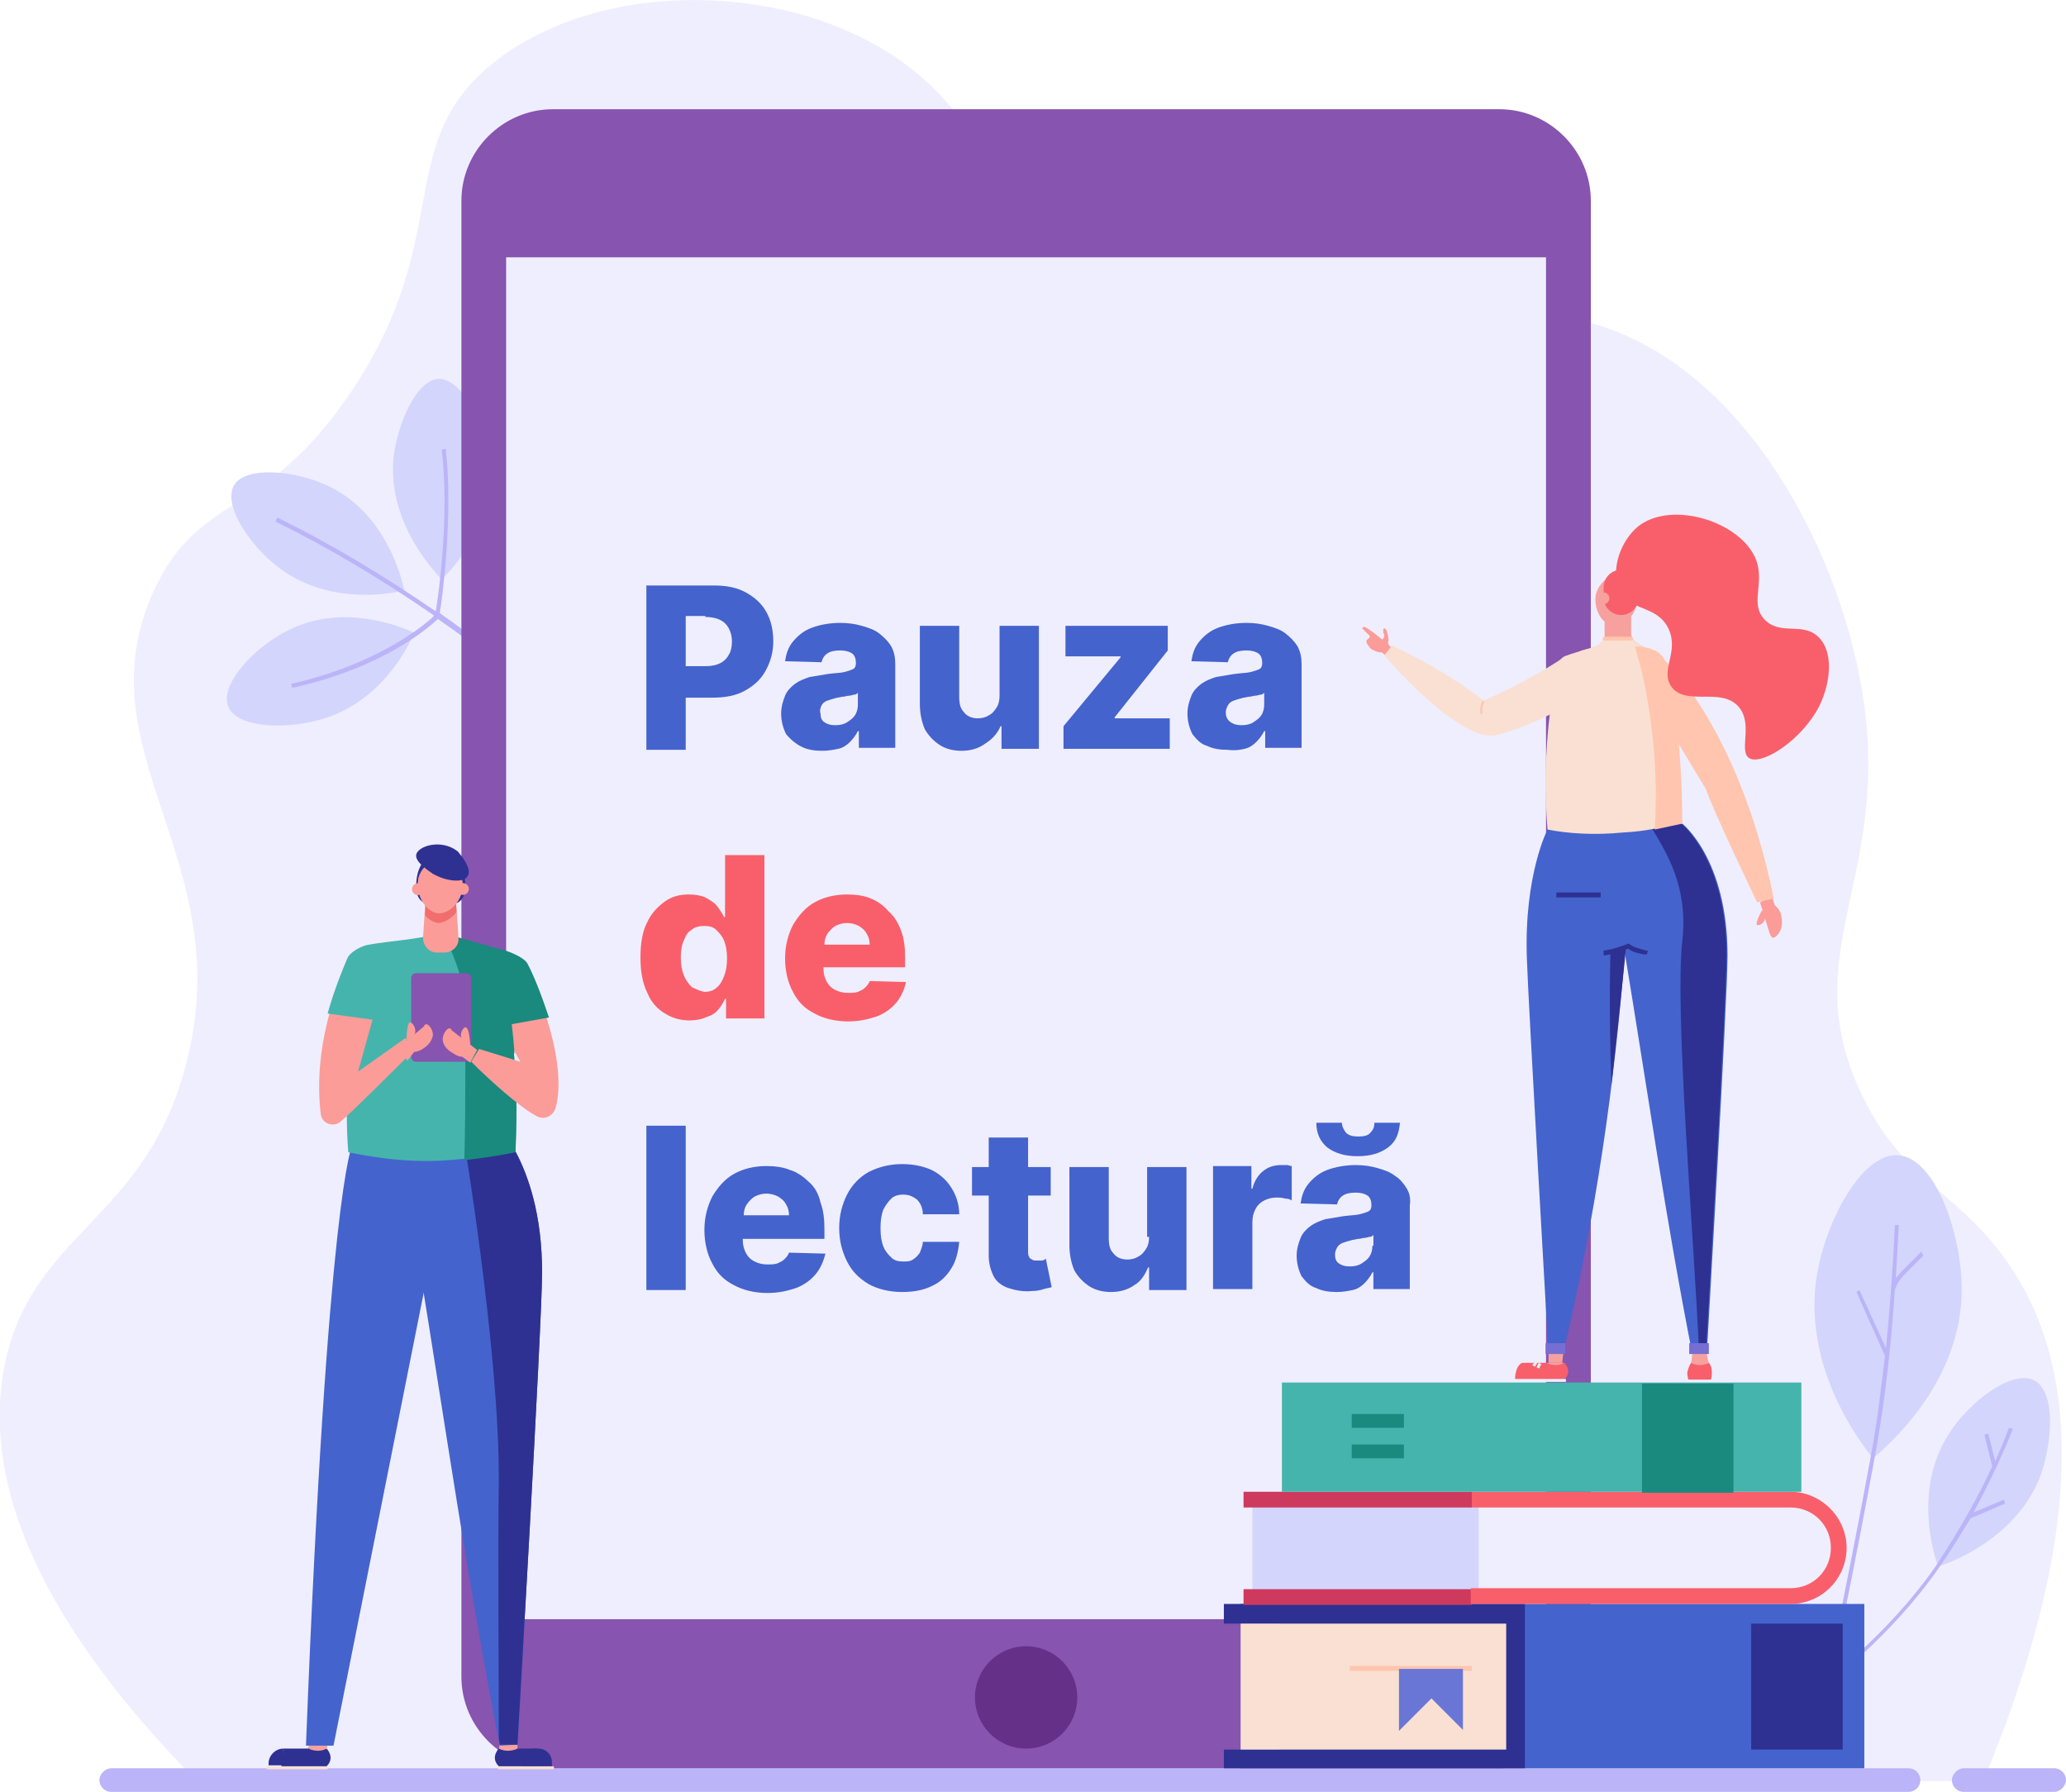 <?xml version="1.0" encoding="utf-8"?>
<!-- Generator: Adobe Illustrator 21.0.0, SVG Export Plug-In . SVG Version: 6.00 Build 0)  -->
<svg version="1.1" id="Ñëîé_1" xmlns="http://www.w3.org/2000/svg" xmlns:xlink="http://www.w3.org/1999/xlink" x="0px" y="0px"
	 viewBox="0 0 210 182.1" style="enable-background:new 0 0 210 182.1;" xml:space="preserve">
<style type="text/css">
	.st0{fill:#EFEEFE;}
	.st1{fill:#D3D5FC;}
	.st2{fill:#BBB4F8;}
	.st3{fill:#8754AF;}
	.st4{fill:#653087;}
	.st5{fill:#F6A19E;}
	.st6{fill:#F9E0D2;}
	.st7{fill:#FFC5AE;}
	.st8{fill:#FB9C98;}
	.st9{fill:#4463CD;}
	.st10{fill:#2D2B2C;}
	.st11{fill:#2E3192;}
	.st12{fill:#F95F6A;}
	.st13{fill:#E1EEF7;}
	.st14{fill:#766ED3;}
	.st15{fill:none;stroke:#1894A8;stroke-width:1.492;stroke-miterlimit:10;}
	.st16{fill:#CE3A5E;}
	.st17{fill:#45B4AD;}
	.st18{fill:#1A897E;}
	.st19{fill:#6A76D5;}
	.st20{fill:#F26D6D;}
</style>
<g>
	<path class="st0" d="M201.6,181c11.6-28,8.6-43,3.2-51.6c-5.3-8.4-11.5-9-15.9-18.9c-6-13.4,2.7-21,0.7-38
		c-1.7-14.6-11-33.5-25.8-39c-17.7-6.6-28.6,11.4-45.6,5C101.6,32.1,105.6,12,86.7,3.4C75-2,58.6-1.1,49.3,7.1
		c-9.1,8.1-3.3,17.4-13.6,32.7c-8.8,13.1-15.3,10.1-20,20.1c-7.7,16.5,8.7,27.4,3.2,48.3c-4.2,16.1-15.9,17-18.5,30.9
		C-1.5,149.5,2.5,163.2,20,181C80.5,181,141.1,181,201.6,181z"/>
	<g>
		<g>
			<g>
				<path class="st1" d="M197,159.2c-0.5-1.4-2.5-7.9,1.1-13.5c2.1-3.3,6.5-6.6,8.7-5.4c2.2,1.2,1.8,6.3,0.6,9.7
					C205,156.2,198.6,158.7,197,159.2z"/>
			</g>
			<path class="st2" d="M203.7,152.4l-3.1,1.3c2.6-4.8,4-8.5,4-8.5l-0.4-0.1c0,0-0.5,1.4-1.4,3.4l-0.7-2.8l-0.4,0.1l0.8,3.2
				c-1.2,2.7-3.2,6.3-5.7,10.1c-4.9,7.1-11.8,12.2-11.8,12.2l0.2,0.3c0.1-0.1,7-5.2,11.9-12.3c1.2-1.7,2.2-3.4,3.2-5l3.5-1.5
				L203.7,152.4z"/>
		</g>
		<path class="st1" d="M190.4,148.2c1.6-1.4,9.1-7.8,9-17.4c-0.1-5.8-2.8-13.2-6.5-13.4c-3.6-0.2-7.1,6.4-8.1,11.5
			C182.9,138.4,188.9,146.4,190.4,148.2z"/>
		<path class="st2" d="M195.3,127.2l-1.7,1.7c-0.3,0.3-0.6,0.6-0.9,1c0.2-3.3,0.3-5.4,0.3-5.4l-0.4,0c0,0.1-0.2,5.5-0.9,12.5
			l-2.7-5.9l-0.3,0.2l2.9,6.5c-0.4,3.3-0.8,6.9-1.5,10.5c-2.1,11.5-4.5,22.8-4.5,22.9l0.4,0.1c0-0.1,2.4-11.4,4.5-22.9
			c1.2-6.3,1.8-12.7,2.1-17.3l0,0c0.2-0.7,0.7-1.3,1.2-1.8l1.7-1.7L195.3,127.2z"/>
	</g>
	<g>
		<path class="st2" d="M194,182.1H11.3c-0.7,0-1.2-0.6-1.2-1.2s0.6-1.2,1.2-1.2H194c0.7,0,1.2,0.6,1.2,1.2S194.7,182.1,194,182.1z"
			/>
	</g>
	<g>
		<path class="st2" d="M208.8,182.1h-9.2c-0.7,0-1.2-0.6-1.2-1.2s0.6-1.2,1.2-1.2h9.2c0.7,0,1.2,0.6,1.2,1.2
			S209.4,182.1,208.8,182.1z"/>
	</g>
	<g>
		<g>
			<path class="st1" d="M41.1,60c-0.3-1.4-1.9-7.7-7.5-10.5c-3.4-1.7-8.6-2.2-9.8-0.2c-1.2,2,1.6,6.1,4.3,8.2
				C33.1,61.5,39.5,60.4,41.1,60z"/>
		</g>
		<g>
			<path class="st1" d="M44.9,58.9c1-1,5.5-5.7,4.8-12c-0.4-3.8-2.7-8.4-5.1-8.4c-2.3,0.1-4.2,4.6-4.6,8
				C39.4,52.9,43.8,57.7,44.9,58.9z"/>
		</g>
		<g>
			<path class="st1" d="M42.1,64.3c-1.3-0.6-7.3-3.1-12.9-0.2c-3.4,1.7-6.9,5.5-6,7.7c0.9,2.2,5.8,2.3,9.1,1.4
				C38.6,71.6,41.5,65.8,42.1,64.3z"/>
		</g>
		<path class="st2" d="M54.9,70.2c-3.3-2.8-6.7-5.4-10.2-7.9c0.2-1.1,1.4-9.8,0.6-16.7l-0.4,0.1c0.8,6.5-0.3,14.6-0.6,16.4
			c-0.1,0-0.1-0.1-0.2-0.1c-5.1-3.5-10.4-6.7-15.9-9.4l-0.2,0.4c5.5,2.7,10.8,5.9,15.9,9.4c0.1,0.1,0.2,0.1,0.2,0.2
			c-0.9,0.9-5.7,4.9-14.5,6.9l0.1,0.4c9.2-2,14-6.2,14.8-7c3.5,2.4,6.9,5.1,10.1,7.9L54.9,70.2z"/>
	</g>
	<path class="st3" d="M56.2,179.7h96.2c5.1,0,9.3-4.2,9.3-9.3v-150c0-5.1-4.2-9.3-9.3-9.3H56.2c-5.1,0-9.3,4.2-9.3,9.3v150
		C46.9,175.5,51.1,179.7,56.2,179.7z"/>
	
		<rect x="51.5" y="26.2" transform="matrix(-1 -1.224647e-16 1.224647e-16 -1 208.646 190.749)" class="st0" width="105.7" height="138.4"/>
	<circle class="st4" cx="104.3" cy="172.5" r="5.2"/>
	<g>
		<path class="st5" d="M165.8,64.5l0-2.7l-2.7-0.1l0,3c-0.1,0.5-0.7,1-1.2,1.1l-0.9,0.3c0.1,0.8,0.9,2.7,1.8,2.8
			c1.5,0.2,3.4-2.4,4.3-3.2l0,0C166.5,65.6,165.9,65,165.8,64.5z"/>
		<path class="st6" d="M161.9,65.8l-0.9,0.3c0,0,0,0.1,0,0.1h5.6c0.2-0.2,0.3-0.3,0.4-0.5c-0.4-0.1-0.9-0.5-1.1-0.9h-2.9
			C162.9,65.3,162.4,65.6,161.9,65.8z"/>
		<path class="st7" d="M165.8,65.1h-2.7c-0.1,0-0.2-0.1-0.2-0.2l0,0c0-0.1,0.1-0.2,0.2-0.2h2.7c0.1,0,0.2,0.1,0.2,0.2l0,0
			C166,65,165.9,65.1,165.8,65.1z"/>
		<path class="st8" d="M140.9,66.7c-0.1-0.1-0.1-0.1-0.2-0.2c-0.1-0.1-0.2-0.2-0.3-0.2c-0.4,0-0.8-0.2-1.1-0.4
			c-0.1-0.1-0.2-0.3-0.3-0.4c0-0.1-0.1-0.1-0.1-0.2c0-0.1,0-0.2,0-0.2c0-0.1,0.1-0.1,0.2-0.2c0.1-0.1,0.2-0.2,0.1-0.3
			c0-0.1-0.1-0.1-0.1-0.1c-0.1-0.1-0.4-0.4-0.6-0.6c-0.1-0.1,0.1-0.2,0.2-0.2c0.6,0.3,1.3,0.9,1.8,1.3c0.1-0.1,0.2-0.2,0.2-0.4
			c0-0.1,0-0.2-0.1-0.3c0-0.1,0-0.2,0-0.3s0.1-0.2,0.2-0.1c0.1,0,0.1,0.2,0.2,0.3c0,0.2,0.1,0.4,0.1,0.5c0,0.2,0.1,0.3,0,0.5
			c0,0.1,0,0.2,0,0.2c0,0.1,0.1,0.1,0.1,0.2c0.1,0.1,0.3,0.2,0.4,0.4C141.4,66.1,141.1,66.4,140.9,66.7z"/>
		<path class="st5" d="M172,137.4c0,0,0,0.6-0.1,1.1c-0.2,0.4,1.2,0.5,1.2,0.5s0.6-0.5,0.6-0.5s-0.2-0.5-0.2-1.1"/>
		<rect x="157" y="138.5" class="st5" width="2" height="0.5"/>
		<path class="st8" d="M180.1,91.1l0.3,0.9c0,0,0.4,0.3,0.6,0.8c0,0.1,0.3,0.9,0,1.7c-0.2,0.4-0.5,0.8-0.8,0.8
			c-0.3-0.1-0.4-0.8-0.4-0.7l0,0l-0.9-2.9L180.1,91.1z"/>
		<path class="st8" d="M179.1,92.5c-0.6,1.1-0.6,1.5-0.5,1.5c0.1,0.1,0.7-0.1,0.8-0.6C179.5,93.1,179.3,92.8,179.1,92.5z"/>
		<path class="st7" d="M168.8,66.7c0,0,7.8,6.6,11.5,24.6l-1.7,0.4c0,0-4.6-9.6-5.2-11.5l-7.1-11.8L168.8,66.7z"/>
		<path class="st9" d="M171,83.7c0,0,4.6,3.6,4.6,13.4c0,4.4-2.1,40.3-2.1,40.3l-1.5,0.1c-2.7-13.7-4.6-27.1-6.9-41
			c-0.3,0-1.9-0.2-2.2-0.5c-0.6-0.7,0-2,0-2.6c-0.1-2.2-0.1-7.3,0.1-9.2C164.7,84.3,169.3,83.8,171,83.7z"/>
		<path class="st9" d="M157.3,84.3c0,0-2.4,4.6-2.1,13.1c0.1,3.7,2.2,40.2,2.2,40.2c0.3,0,0.5,0.1,0.8,0.1c0.2-0.1,0.6,0.1,0.7-0.2
			c3.3-14,5.2-27,6.3-41.1c-0.2-3-1-9.3-1.2-12.3L157.3,84.3z"/>
		<path class="st10" d="M155.2,86.3"/>
		<path class="st11" d="M171,95.6c-0.8,7.3,1.2,30.2,1.7,41.8l0.7,0c0,0,2.1-35.9,2.1-40.3c0-9.8-4.6-13.4-4.6-13.4
			c-0.7,0.1-1.8,0.2-3.1,0.3C169.5,86.8,171.6,90.2,171,95.6z"/>
		<path class="st6" d="M157.3,84.3c-0.3-3.5-0.3-7.7,0.3-12.3c0.2-1.5,0.4-2.9,0.7-4.3c0.1-0.5,0.5-1,1-1.1c0.5-0.2,1-0.3,1.5-0.5
			c2.3-0.7,4.7-0.8,7-0.2l0,0c0.8,0.2,1.4,0.8,1.5,1.6c0.5,2.3,0.9,4.8,1.2,7.5c0.3,3.1,0.4,6,0.4,8.6c-1.6,0.4-3.6,0.9-5.9,1
			C162,84.9,159.3,84.7,157.3,84.3z"/>
		<path class="st5" d="M163.2,58.9c-0.1,0.1-0.8,0.6-1,1.6c-0.2,1.3,0.5,2.9,1.8,3.1c1.2,0.1,2.3-1.2,2.4-2.5
			c0.1-1.1-0.6-2.4-1.6-2.6C164,58.3,163.4,58.7,163.2,58.9z"/>
		
			<ellipse transform="matrix(8.520143e-02 -0.996 0.996 8.520143e-02 91.726 221.442)" class="st5" cx="166.5" cy="60.8" rx="0.6" ry="0.6"/>
		<path class="st6" d="M161.5,70.5c0,0-5.5,3.3-9.4,4.2c-3.7,0.9-11.4-8.1-11.4-8.1l0.8-1c0,0,5.1,2.3,9.3,5.6c0,0,4.5-1.9,8.3-4.5
			L161.5,70.5z"/>
		<path class="st12" d="M159,138.5c0,0,0.9,0.8,0,1.7h-5.2c0-0.1-0.1-0.6,0.2-1.1c0.2-0.4,0.6-0.6,0.7-0.6c0.8,0,1.7,0,2.5,0
			C157.2,138.5,158.1,139,159,138.5z"/>
		
			<rect x="153" y="140.2" transform="matrix(-1 -1.224647e-16 1.224647e-16 -1 312.171 280.637)" class="st0" width="6.1" height="0.3"/>
		<path class="st0" d="M154.7,138.5c-0.8,0-1.5,0.7-1.5,1.5v0.2h0.8c0-0.2,0-0.5,0.1-0.8C154.2,138.9,154.5,138.6,154.7,138.5z"/>
		<polygon class="st5" points="157.4,137.5 157.4,138.5 158.8,138.5 158.9,137.5 		"/>
		<rect x="171.5" y="140.2" class="st0" width="2.5" height="0.3"/>
		<path class="st12" d="M174,139.4c0-0.5-0.2-0.8-0.3-0.9c0,0-0.9,0.5-1.8,0c-0.1,0.1-0.3,0.5-0.4,1c0,0.3,0.1,0.6,0.1,0.7
			c0.8,0,1.6,0,2.3,0C174,140,174,139.7,174,139.4z"/>
		<g>
			<path class="st7" d="M150.5,72.6c-0.1-0.5,0-1,0.2-1.4l0.2,0.1c-0.2,0.3-0.3,0.8-0.2,1.2L150.5,72.6z"/>
		</g>
		<g>
			
				<rect x="155.7" y="138.6" transform="matrix(0.534 -0.846 0.846 0.534 -44.642 196.452)" class="st13" width="0.5" height="0.3"/>
		</g>
		<g>
			
				<rect x="156.2" y="138.6" transform="matrix(0.448 -0.894 0.894 0.448 -37.707 216.496)" class="st13" width="0.5" height="0.3"/>
		</g>
		<rect x="157.1" y="136.5" class="st14" width="2" height="1.1"/>
		<rect x="171.7" y="136.5" class="st14" width="2" height="1.1"/>
		<rect x="158.2" y="90.7" class="st11" width="4.5" height="0.5"/>
		<path class="st15" d="M178.5,88.8"/>
		<path class="st15" d="M178.6,89.2"/>
		<g>
			<path class="st11" d="M163,97.1l0-0.5c0.9-0.1,1.7-0.4,2.5-0.7l0.1,0l0.1,0.1c0.4,0.3,1,0.4,1.6,0.6l0.2,0l-0.1,0.4l-0.2,0
				c-0.6-0.1-1.2-0.2-1.7-0.6C164.7,96.7,163.9,97,163,97.1z"/>
		</g>
		<path class="st11" d="M163.7,96.8c0,0-0.2,6,0.1,13.4c0,0,1.2-10.8,1.5-14.2L163.7,96.8z"/>
		<path class="st12" d="M164.8,62.5L164.8,62.5c-1,0-1.8-0.8-1.8-1.8v-1c0-1,0.8-1.8,1.8-1.8l0,0c1,0,1.8,0.8,1.8,1.8v1
			C166.6,61.6,165.8,62.5,164.8,62.5z"/>
		
			<ellipse transform="matrix(8.520143e-02 -0.996 0.996 8.520143e-02 88.541 217.973)" class="st5" cx="163" cy="60.8" rx="0.6" ry="0.6"/>
		<path class="st7" d="M171,83.7c0-2.6-0.1-5.4-0.4-8.6c-0.3-2.7-0.7-5.2-1.2-7.5c-0.2-0.8-0.8-1.4-1.5-1.6
			c-0.5-0.2-1.1-0.3-1.7-0.3c0.2,0.9,0.5,1.7,0.7,2.6c1.3,5.8,1.6,11.3,1.3,16C169.1,84.1,170.1,83.9,171,83.7z"/>
		<path class="st12" d="M184.9,71.8c1.1-2.2,1.6-5.5-0.1-7.1c-1.6-1.5-3.8-0.1-5.4-1.7c-1.6-1.6,0-3.7-0.9-6.1
			c-1.5-3.9-8.6-6.1-12-3.4c-1.8,1.5-2.8,4.4-1.9,6.4c1,2.3,3.8,1.5,5,4c1.1,2.4-0.9,4.2,0.3,5.9c1.5,2,5,0,6.8,2
			c1.6,1.8-0.1,4.7,1.2,5.3C179.3,77.7,183.2,75.1,184.9,71.8z"/>
	</g>
	<g>
		<rect x="126.1" y="163" class="st9" width="63.4" height="16.7"/>
		<polygon class="st11" points="124.4,163 124.4,165 130,165 130,177.8 124.4,177.8 124.4,179.7 155,179.7 155,163 		"/>
		<g>
			<path class="st0" d="M182,162.2h-54.7v-9.8H182c2.7,0,4.9,2.2,4.9,4.9l0,0C186.9,160.1,184.7,162.2,182,162.2z"/>
		</g>
		<g>
			<rect x="127.3" y="153" class="st1" width="23" height="9"/>
		</g>
		<g>
			<rect x="126.4" y="161.5" class="st16" width="23.2" height="1.6"/>
		</g>
		<g>
			<path class="st12" d="M182,163h-32.5v-1.6H182c2.3,0,4.1-1.8,4.1-4.1s-1.8-4.1-4.1-4.1h-32.5v-1.6H182c3.1,0,5.7,2.6,5.7,5.7
				S185.2,163,182,163z"/>
		</g>
		<g>
			<rect x="126.4" y="151.6" class="st16" width="23.2" height="1.6"/>
		</g>
		<rect x="130.3" y="140.5" class="st17" width="52.8" height="11.1"/>
		<rect x="166.9" y="140.6" class="st18" width="9.3" height="11.1"/>
		<g>
			<rect x="137.4" y="143.7" class="st18" width="5.3" height="1.4"/>
		</g>
		<g>
			<rect x="137.4" y="146.8" class="st18" width="5.3" height="1.4"/>
		</g>
		<rect x="126.1" y="165" class="st6" width="27" height="12.8"/>
		<rect x="137.2" y="169.3" class="st7" width="12.4" height="0.5"/>
		<polygon class="st19" points="145.5,172.6 148.7,175.8 148.7,169.6 142.2,169.6 142.2,175.9 		"/>
		<rect x="178" y="165" class="st11" width="9.3" height="12.8"/>
	</g>
	<polygon class="st5" points="31.4,177.4 31.3,177.7 32.1,178.5 32.9,178.1 33.2,177.7 33.3,177.4 	"/>
	<polygon class="st5" points="50.8,177.3 50.7,177.7 51.1,178.3 52.2,178.2 52.5,178 52.6,177.7 52.6,177.3 	"/>
	<path class="st9" d="M35.8,116.4c0,0-2.5,4.7-4.7,61l2.8,0l10.1-50.7v-10.2H35.8z"/>
	<path class="st9" d="M49.6,113.3c0,0,5.5,4.3,5.5,16c0,5.2-2.5,48-2.5,48l-1.8,0.1c-3.2-16.3-5.5-32.3-8.2-48.9
		c-0.4-0.1-2.3-0.2-2.7-0.6c-0.7-0.9,0-2.4,0-3c-0.1-2.7-0.1-8.8,0.1-11C42.1,114,47.6,113.5,49.6,113.3z"/>
	<path class="st11" d="M52.6,177.3c0,0,2.5-42.8,2.5-48c0-11.6-5.5-16-5.5-16c-0.5,0.1-0.9,0.1-1.4,0.2l-1.3,0.8
		c0,0,3.9,22.8,3.8,36.4c-0.1,7.6,0,18.1,0,25.9c0,0.2,0.1,0.5,0.1,0.7L52.6,177.3z"/>
	<path class="st11" d="M50.7,177.7c0,0-0.9,0.9,0,1.8h3.9v-1.8h-2C52.6,177.7,51.7,178.2,50.7,177.7z"/>
	<path class="st11" d="M53.1,179.5h3v-0.4c0-0.8-0.6-1.4-1.4-1.4h-0.3c-0.8,0-1.4,0.6-1.4,1.4V179.5z"/>
	<rect x="50.6" y="179.5" class="st6" width="5.7" height="0.3"/>
	<path class="st11" d="M33.2,177.7c0,0,0.9,0.9,0,1.8h-4.6l0.2-1.8h2.6C31.3,177.7,32.3,178.2,33.2,177.7z"/>
	<rect x="27.1" y="179.5" class="st6" width="6.2" height="0.3"/>
	<path class="st11" d="M28.8,177.7c-0.8,0-1.5,0.7-1.5,1.5v0.2h1.5V177.7z"/>
	<path class="st10" d="M34.7,117.7"/>
	<path class="st17" d="M35.4,117.1c-0.2-2.5-0.2-5.4,0-8.5c0.3-4.5,1.2-9.4,2.1-12.6c2.3-0.4,4.7-0.5,7-1.1l6.1,1.5
		c0.8,3.3,1.4,7.2,1.7,11.5c0.2,3.3,0.2,6.4,0.1,9.1c-1.7,0.4-3.6,0.7-5.7,0.8C42.2,118.3,38.4,117.7,35.4,117.1z"/>
	<path class="st18" d="M50.6,96.4l-5.3-1.5c0.1,0.9,0.9,2.2,1.5,4.4c0.4,1.3,0.5,2.3,0.5,8.9c0,2.9,0,6.1-0.1,9.7
		c1.9-0.2,3.7-0.5,5.2-0.8c0.1-2.7,0.2-5.8-0.1-9.1C52.1,103.6,51.4,99.7,50.6,96.4z"/>
	<path class="st8" d="M45.2,96.8h-0.8c-0.8,0-1.4-0.7-1.4-1.5l0.3-4.6h3l0.3,4.6C46.7,96.1,46,96.8,45.2,96.8z"/>
	<path class="st20" d="M46.4,92.7l-0.1-2h-3L43.2,93c0.3,0.4,0.8,0.7,1.3,0.8C45.2,93.8,45.9,93.3,46.4,92.7z"/>
	<path class="st11" d="M46.5,87.5c0,0,0.8,0.7,0.8,2.6c0,1.9-1.5,1.8-1.5,1.8l-0.3-3.1L46.5,87.5z"/>
	<path class="st11" d="M43.1,87.5c0,0-0.8,0.7-0.8,2.6c0,1.9,1.5,1.8,1.5,1.8l0.3-3.1L43.1,87.5z"/>
	<path class="st8" d="M43.5,87.8c-0.1,0.1-0.9,0.7-1,1.7c-0.2,1.4,0.7,3.1,2,3.3c1.3,0.1,2.5-1.4,2.5-2.7c0.1-1.2-0.7-2.6-1.9-2.8
		C44.4,87.1,43.7,87.6,43.5,87.8z"/>
	<path class="st8" d="M43.5,87.8c-0.1,0.1-0.9,0.7-1,1.7c-0.2,1.4,0.7,3.1,2,3.3c1.3,0.1,2.5-1.4,2.5-2.7c0.1-1.2-0.7-2.6-1.9-2.8
		C44.4,87.1,43.7,87.6,43.5,87.8z"/>
	<path class="st11" d="M42.3,86.9c-0.1,0.8,1.6,1.8,1.7,1.9c1.4,0.8,3.3,1,3.6,0.1c0.2-0.5-0.2-1.2-0.6-1.8
		c-0.2-0.2-0.3-0.4-0.5-0.6C44.8,85.2,42.4,86,42.3,86.9z"/>
	
		<ellipse transform="matrix(8.520940e-02 -0.996 0.996 8.520940e-02 -46.896 129.562)" class="st8" cx="47.1" cy="90.3" rx="0.6" ry="0.6"/>
	
		<ellipse transform="matrix(8.520940e-02 -0.996 0.996 8.520940e-02 -51.086 124.999)" class="st8" cx="42.5" cy="90.3" rx="0.6" ry="0.6"/>
	<path class="st3" d="M42.3,107.9h5.1c0.3,0,0.5-0.2,0.5-0.5v-8c0-0.3-0.2-0.5-0.5-0.5h-5.1c-0.3,0-0.5,0.2-0.5,0.5v8
		C41.8,107.7,42,107.9,42.3,107.9z"/>
	<path class="st8" d="M41.4,107.8l0.7-0.9c0.2,0,0.6-0.1,1-0.4c0.2-0.1,0.9-0.7,0.9-1.4c0-0.5-0.5-1.1-0.7-1c-0.1,0-0.2,0.1-0.2,0.2
		l-2.5,2.1L41.4,107.8z"/>
	<path class="st8" d="M41.3,105.7c0.1-1.5,0.2-1.8,0.4-1.8c0.2,0,0.6,0.5,0.5,1.1C42,105.4,41.7,105.7,41.3,105.7z"/>
	<path class="st8" d="M47.8,108l-0.8-0.6c-0.2,0-0.6-0.1-1-0.4c-0.2-0.1-1-0.6-1-1.4c0-0.5,0.4-1.1,0.7-1.1c0.1,0,0.2,0.1,0.2,0.2
		l2.6,2L47.8,108z"/>
	<path class="st8" d="M47.8,106.2c-0.1-1.5-0.3-1.8-0.5-1.8c-0.2,0-0.6,0.6-0.4,1.1C47,105.9,47.4,106.1,47.8,106.2z"/>
	<path class="st8" d="M37.1,96.5c-0.7,0.1-1.4,0.6-1.7,1.3c-1.2,2.6-3.6,8.6-2.8,15.4c0.1,1,1.3,1.4,2,0.8c1.2-1,5.9-5.7,7.4-7.2
		c-0.6-0.8-0.2-0.5-0.8-1.3l-4.8,3.4l2-7.2L37.1,96.5z"/>
	<path class="st17" d="M38.4,103.7l0.6-2.3L37.5,96c-0.7,0.1-1.9,0.7-2.2,1.4c-0.5,1.2-1.3,3.1-2,5.6L38.4,103.7z"/>
	<path class="st8" d="M55.4,103c0,0,2.1,5.7,1.1,9.5c-0.2,0.9-1.2,1.4-2,0.9c-1.7-0.9-4.7-3.6-6.6-5.5l0.8-1.3l4.2,1.3
		c0,0-1.6-2.6-2-4.6C50.5,101.4,55.4,103,55.4,103z"/>
	<path class="st18" d="M50.8,104.3l-0.7-2.3l0.5-5.6c0.7,0.1,2.6,0.8,3,1.5c0.6,1.1,1.4,3.1,2.2,5.5L50.8,104.3z"/>
	<path class="st18" d="M52.3,107.1c-0.1-1.6-0.3-3.2-0.5-4.7c-0.6,0.1-1,0.3-0.9,1C51.1,104.7,51.8,106.2,52.3,107.1z"/>
	<g>
		<path class="st9" d="M69.7,70.9h2.7c1.3,0,2.4-0.2,3.3-0.7c0.9-0.5,1.6-1.1,2.1-2c0.5-0.9,0.8-1.9,0.8-3c0-1.1-0.2-2.1-0.7-3
			c-0.5-0.9-1.2-1.5-2.1-2c-0.9-0.5-2-0.7-3.2-0.7h-6.9v16.7h4V70.9z M71.7,62.7c0.6,0,1.1,0.1,1.5,0.3c0.4,0.2,0.7,0.5,0.9,0.9
			c0.2,0.4,0.3,0.8,0.3,1.3c0,0.5-0.1,1-0.3,1.3c-0.2,0.4-0.5,0.7-0.9,0.9c-0.4,0.2-0.9,0.3-1.5,0.3h-2v-5.1H71.7z"/>
		<path class="st9" d="M81.5,75.9c0.6,0.3,1.3,0.4,2.1,0.4c0.6,0,1.1-0.1,1.6-0.2c0.5-0.1,0.9-0.4,1.2-0.7c0.3-0.3,0.6-0.7,0.8-1.1
			h0.1v1.7h3.7v-8.5c0-0.7-0.1-1.2-0.4-1.8c-0.3-0.5-0.7-0.9-1.2-1.3c-0.5-0.4-1.1-0.6-1.8-0.8c-0.7-0.2-1.4-0.3-2.2-0.3
			c-1.1,0-2.1,0.2-2.9,0.5c-0.8,0.3-1.4,0.8-1.9,1.4c-0.5,0.6-0.7,1.3-0.8,2l3.7,0.1c0.1-0.4,0.3-0.7,0.6-0.9
			c0.3-0.2,0.7-0.3,1.3-0.3c0.5,0,0.9,0.1,1.2,0.3c0.3,0.2,0.4,0.6,0.4,1v0c0,0.3-0.1,0.5-0.3,0.6c-0.2,0.1-0.5,0.2-0.9,0.3
			c-0.4,0.1-1,0.1-1.7,0.2c-0.6,0.1-1.2,0.2-1.8,0.3c-0.6,0.2-1.1,0.4-1.5,0.7c-0.4,0.3-0.8,0.7-1,1.2c-0.2,0.5-0.4,1.1-0.4,1.8
			c0,0.8,0.2,1.5,0.5,2.1C80.4,75.2,80.9,75.6,81.5,75.9z M83.5,71.7c0.1-0.2,0.3-0.4,0.6-0.5c0.3-0.1,0.6-0.2,1-0.3
			c0.2,0,0.4-0.1,0.6-0.1c0.2,0,0.4-0.1,0.6-0.1c0.2,0,0.4-0.1,0.5-0.1c0.2,0,0.3-0.1,0.4-0.2v1.2c0,0.4-0.1,0.8-0.3,1.1
			c-0.2,0.3-0.5,0.5-0.8,0.7c-0.3,0.2-0.7,0.3-1.2,0.3c-0.5,0-0.8-0.1-1.1-0.3c-0.3-0.2-0.4-0.5-0.4-0.9
			C83.3,72.2,83.4,71.9,83.5,71.7z"/>
		<path class="st9" d="M101.7,73.8h0.1v2.3h3.8V63.6h-4v7.1c0,0.5-0.1,0.9-0.3,1.2c-0.2,0.3-0.4,0.6-0.8,0.8
			c-0.3,0.2-0.7,0.3-1.1,0.3c-0.6,0-1.1-0.2-1.4-0.6c-0.4-0.4-0.5-0.9-0.5-1.6v-7.2h-4v8c0,0.9,0.2,1.8,0.5,2.5
			c0.4,0.7,0.9,1.2,1.5,1.6c0.6,0.4,1.4,0.6,2.2,0.6c0.9,0,1.7-0.2,2.4-0.7C100.9,75.1,101.4,74.5,101.7,73.8z"/>
		<polygon class="st9" points="118.9,73 113.3,73 113.3,72.9 118.7,66.1 118.7,63.6 108.3,63.6 108.3,66.7 113.9,66.7 113.9,66.8 
			108.1,73.8 108.1,76.1 118.9,76.1 		"/>
		<path class="st9" d="M126.5,76.1c0.5-0.1,0.9-0.4,1.2-0.7c0.3-0.3,0.6-0.7,0.8-1.1h0.1v1.7h3.7v-8.5c0-0.7-0.1-1.2-0.4-1.8
			c-0.3-0.5-0.7-0.9-1.2-1.3c-0.5-0.4-1.1-0.6-1.8-0.8c-0.7-0.2-1.4-0.3-2.2-0.3c-1.1,0-2.1,0.2-2.9,0.5c-0.8,0.3-1.4,0.8-1.9,1.4
			c-0.5,0.6-0.7,1.3-0.8,2l3.7,0.1c0.1-0.4,0.3-0.7,0.6-0.9c0.3-0.2,0.7-0.3,1.3-0.3c0.5,0,0.9,0.1,1.2,0.3c0.3,0.2,0.4,0.6,0.4,1v0
			c0,0.3-0.1,0.5-0.3,0.6c-0.2,0.1-0.5,0.2-0.9,0.3c-0.4,0.1-1,0.1-1.7,0.2c-0.6,0.1-1.2,0.2-1.8,0.3c-0.6,0.2-1.1,0.4-1.5,0.7
			c-0.4,0.3-0.8,0.7-1,1.2c-0.2,0.5-0.4,1.1-0.4,1.8c0,0.8,0.2,1.5,0.5,2.1c0.4,0.5,0.8,1,1.5,1.2c0.6,0.3,1.3,0.4,2.1,0.4
			C125.5,76.3,126.1,76.2,126.5,76.1z M124.6,72.4c0-0.3,0.1-0.5,0.2-0.7c0.1-0.2,0.3-0.4,0.6-0.5c0.3-0.1,0.6-0.2,1-0.3
			c0.2,0,0.4-0.1,0.6-0.1c0.2,0,0.4-0.1,0.6-0.1c0.2,0,0.4-0.1,0.5-0.1c0.2,0,0.3-0.1,0.4-0.2v1.2c0,0.4-0.1,0.8-0.3,1.1
			c-0.2,0.3-0.5,0.5-0.8,0.7c-0.3,0.2-0.7,0.3-1.2,0.3c-0.5,0-0.8-0.1-1.1-0.3C124.8,73.2,124.6,72.9,124.6,72.4z"/>
		<path class="st12" d="M73,102.6c0.3-0.3,0.5-0.7,0.7-1.1h0.1v2h3.9V86.9h-4v6.3h-0.1c-0.2-0.4-0.4-0.7-0.7-1.1
			c-0.3-0.4-0.7-0.6-1.2-0.9c-0.5-0.2-1-0.3-1.7-0.3c-0.9,0-1.7,0.2-2.4,0.7s-1.4,1.2-1.8,2.1c-0.5,0.9-0.7,2.2-0.7,3.6
			c0,1.4,0.2,2.6,0.7,3.6c0.4,1,1.1,1.7,1.8,2.1c0.8,0.5,1.6,0.7,2.5,0.7c0.6,0,1.2-0.1,1.6-0.3C72.3,103.2,72.7,103,73,102.6z
			 M70.3,100.3c-0.3-0.3-0.6-0.7-0.8-1.2c-0.2-0.5-0.3-1.1-0.3-1.8c0-0.7,0.1-1.3,0.3-1.7c0.2-0.5,0.4-0.9,0.8-1.1
			c0.3-0.3,0.8-0.4,1.3-0.4c0.5,0,0.9,0.1,1.2,0.4c0.3,0.3,0.6,0.6,0.8,1.1c0.2,0.5,0.3,1.1,0.3,1.8c0,0.7-0.1,1.3-0.3,1.8
			c-0.2,0.5-0.4,0.9-0.8,1.2c-0.3,0.3-0.8,0.4-1.2,0.4C71.1,100.7,70.7,100.5,70.3,100.3z"/>
		<path class="st12" d="M88.5,91.3c-0.7-0.3-1.6-0.4-2.4-0.4c-1.3,0-2.4,0.3-3.3,0.8c-0.9,0.5-1.6,1.3-2.2,2.3
			c-0.5,1-0.8,2.1-0.8,3.4c0,1.3,0.3,2.5,0.8,3.4c0.5,1,1.2,1.7,2.2,2.2c0.9,0.5,2.1,0.8,3.4,0.8c1.1,0,2-0.2,2.9-0.5
			c0.8-0.3,1.5-0.8,2-1.4c0.5-0.6,0.8-1.3,1-2.1l-3.7-0.1c-0.1,0.3-0.3,0.5-0.5,0.7c-0.2,0.2-0.5,0.3-0.7,0.4
			c-0.3,0.1-0.6,0.1-1,0.1c-0.5,0-0.9-0.1-1.3-0.3c-0.4-0.2-0.7-0.5-0.9-0.9c-0.2-0.4-0.3-0.8-0.3-1.3v-0.1h8.3v-1
			c0-1-0.1-1.9-0.4-2.7c-0.3-0.8-0.7-1.5-1.3-2C89.8,92,89.2,91.6,88.5,91.3z M83.8,96c0-0.4,0.1-0.8,0.3-1.1
			c0.2-0.3,0.5-0.6,0.8-0.8c0.4-0.2,0.8-0.3,1.2-0.3c0.4,0,0.8,0.1,1.2,0.3c0.3,0.2,0.6,0.4,0.8,0.8c0.2,0.3,0.3,0.7,0.3,1.1H83.8z"
			/>
		<rect x="65.7" y="114.4" class="st9" width="4" height="16.7"/>
		<path class="st9" d="M82.2,120.1c-0.5-0.5-1.2-1-1.9-1.2c-0.7-0.3-1.6-0.4-2.4-0.4c-1.3,0-2.4,0.3-3.3,0.8
			c-0.9,0.5-1.6,1.3-2.2,2.3c-0.5,1-0.8,2.1-0.8,3.4c0,1.3,0.3,2.5,0.8,3.4c0.5,1,1.2,1.7,2.2,2.2c0.9,0.5,2.1,0.8,3.4,0.8
			c1.1,0,2-0.2,2.9-0.5c0.8-0.3,1.5-0.8,2-1.4c0.5-0.6,0.8-1.3,1-2.1l-3.7-0.1c-0.1,0.3-0.3,0.5-0.5,0.7c-0.2,0.2-0.5,0.3-0.7,0.4
			c-0.3,0.1-0.6,0.1-1,0.1c-0.5,0-0.9-0.1-1.3-0.3c-0.4-0.2-0.7-0.5-0.9-0.9c-0.2-0.4-0.3-0.8-0.3-1.3v-0.1h8.3v-1
			c0-1-0.1-1.9-0.4-2.7C83.2,121.3,82.8,120.6,82.2,120.1z M75.6,123.5c0-0.4,0.1-0.8,0.3-1.1c0.2-0.3,0.5-0.6,0.8-0.8
			c0.4-0.2,0.8-0.3,1.2-0.3c0.4,0,0.8,0.1,1.2,0.3c0.3,0.2,0.6,0.4,0.8,0.8c0.2,0.3,0.3,0.7,0.3,1.1H75.6z"/>
		<path class="st9" d="M90.6,121.8c0.3-0.3,0.8-0.4,1.2-0.4c0.6,0,1,0.2,1.4,0.5c0.4,0.4,0.6,0.9,0.6,1.5h3.7c0-1-0.3-1.9-0.8-2.7
			c-0.5-0.8-1.2-1.4-2-1.8c-0.9-0.4-1.9-0.6-3-0.6c-1.3,0-2.4,0.3-3.4,0.8c-0.9,0.5-1.7,1.3-2.2,2.3c-0.5,1-0.8,2.1-0.8,3.4
			c0,1.3,0.3,2.4,0.8,3.4c0.5,1,1.2,1.7,2.2,2.3c0.9,0.5,2.1,0.8,3.4,0.8c1.2,0,2.2-0.2,3-0.6c0.9-0.4,1.5-1,2-1.8
			c0.5-0.8,0.7-1.7,0.8-2.7h-3.7c0,0.4-0.2,0.8-0.3,1.1c-0.2,0.3-0.4,0.5-0.7,0.7c-0.3,0.2-0.6,0.2-1,0.2c-0.5,0-0.9-0.1-1.2-0.4
			c-0.3-0.3-0.6-0.6-0.8-1.1c-0.2-0.5-0.3-1.1-0.3-1.9s0.1-1.4,0.3-1.9C90,122.5,90.3,122.1,90.6,121.8z"/>
		<path class="st9" d="M105.9,128.1c-0.2,0-0.3,0-0.5,0c-0.2,0-0.4,0-0.5-0.1c-0.2-0.1-0.3-0.2-0.3-0.3c-0.1-0.1-0.1-0.3-0.1-0.6
			v-5.6h2.3v-2.9h-2.3v-3h-4v3h-1.7v2.9h1.7v6.1c0,0.8,0.2,1.5,0.5,2.1c0.3,0.6,0.9,1,1.5,1.2s1.5,0.4,2.4,0.3
			c0.5,0,0.9-0.1,1.2-0.2c0.3-0.1,0.6-0.1,0.8-0.2l-0.6-2.9C106.2,128,106.1,128.1,105.9,128.1z"/>
		<path class="st9" d="M116.8,125.7c0,0.5-0.1,0.9-0.3,1.2c-0.2,0.3-0.4,0.6-0.8,0.8c-0.3,0.2-0.7,0.3-1.1,0.3
			c-0.6,0-1.1-0.2-1.4-0.6c-0.4-0.4-0.5-0.9-0.5-1.6v-7.2h-4v8c0,0.9,0.2,1.8,0.5,2.5c0.4,0.7,0.9,1.2,1.5,1.6
			c0.6,0.4,1.4,0.6,2.2,0.6c0.9,0,1.7-0.2,2.4-0.7c0.7-0.4,1.1-1.1,1.4-1.8h0.1v2.3h3.8v-12.5h-4V125.7z"/>
		<path class="st9" d="M130.2,118.4c-0.7,0-1.3,0.2-1.8,0.6c-0.5,0.4-0.9,1-1.1,1.8h-0.1v-2.3h-3.9v12.5h4v-6.8
			c0-0.5,0.1-0.9,0.3-1.3c0.2-0.4,0.5-0.7,0.9-0.9c0.4-0.2,0.8-0.3,1.3-0.3c0.2,0,0.5,0,0.8,0.1c0.3,0,0.6,0.1,0.7,0.2v-3.5
			c-0.2,0-0.3-0.1-0.5-0.1C130.5,118.4,130.4,118.4,130.2,118.4z"/>
		<path class="st9" d="M134.9,116.6c0.8,0.6,1.8,0.9,3.1,0.9s2.3-0.3,3.1-0.9c0.8-0.6,1.1-1.4,1.2-2.5h-2.6c0,0.4-0.1,0.7-0.4,1
			c-0.2,0.3-0.7,0.4-1.2,0.4c-0.6,0-1-0.1-1.3-0.4c-0.2-0.3-0.4-0.6-0.4-1h-2.6C133.8,115.2,134.2,116,134.9,116.6z"/>
		<path class="st9" d="M143,120.8c-0.3-0.5-0.7-1-1.2-1.3c-0.5-0.4-1.1-0.6-1.8-0.8c-0.7-0.2-1.4-0.3-2.2-0.3
			c-1.1,0-2.1,0.2-2.9,0.5c-0.8,0.3-1.4,0.8-1.9,1.4c-0.5,0.6-0.7,1.3-0.8,2l3.7,0.1c0.1-0.4,0.3-0.7,0.6-0.9
			c0.3-0.2,0.7-0.3,1.3-0.3c0.5,0,0.9,0.1,1.2,0.3c0.3,0.2,0.4,0.6,0.4,1v0c0,0.3-0.1,0.5-0.3,0.6c-0.2,0.1-0.5,0.2-0.9,0.3
			c-0.4,0.1-1,0.1-1.7,0.2c-0.6,0.1-1.2,0.2-1.8,0.3c-0.6,0.2-1.1,0.4-1.5,0.7c-0.4,0.3-0.8,0.7-1,1.2c-0.2,0.5-0.4,1.1-0.4,1.8
			c0,0.8,0.2,1.5,0.5,2.1c0.4,0.5,0.8,1,1.5,1.2c0.6,0.3,1.3,0.4,2.1,0.4c0.6,0,1.1-0.1,1.6-0.2c0.5-0.1,0.9-0.4,1.2-0.7
			c0.3-0.3,0.6-0.7,0.8-1.1h0.1v1.7h3.7v-8.5C143.4,121.9,143.3,121.3,143,120.8z M139.5,126.6c0,0.4-0.1,0.8-0.3,1.1
			c-0.2,0.3-0.5,0.5-0.8,0.7c-0.3,0.2-0.7,0.3-1.2,0.3c-0.5,0-0.8-0.1-1.1-0.3c-0.3-0.2-0.4-0.5-0.4-0.9c0-0.3,0.1-0.5,0.2-0.7
			c0.1-0.2,0.3-0.4,0.6-0.5c0.3-0.1,0.6-0.2,1-0.3c0.2,0,0.4-0.1,0.6-0.1c0.2,0,0.4-0.1,0.6-0.1c0.2,0,0.4-0.1,0.5-0.1
			c0.2,0,0.3-0.1,0.4-0.2V126.6z"/>
	</g>
</g>
</svg>

